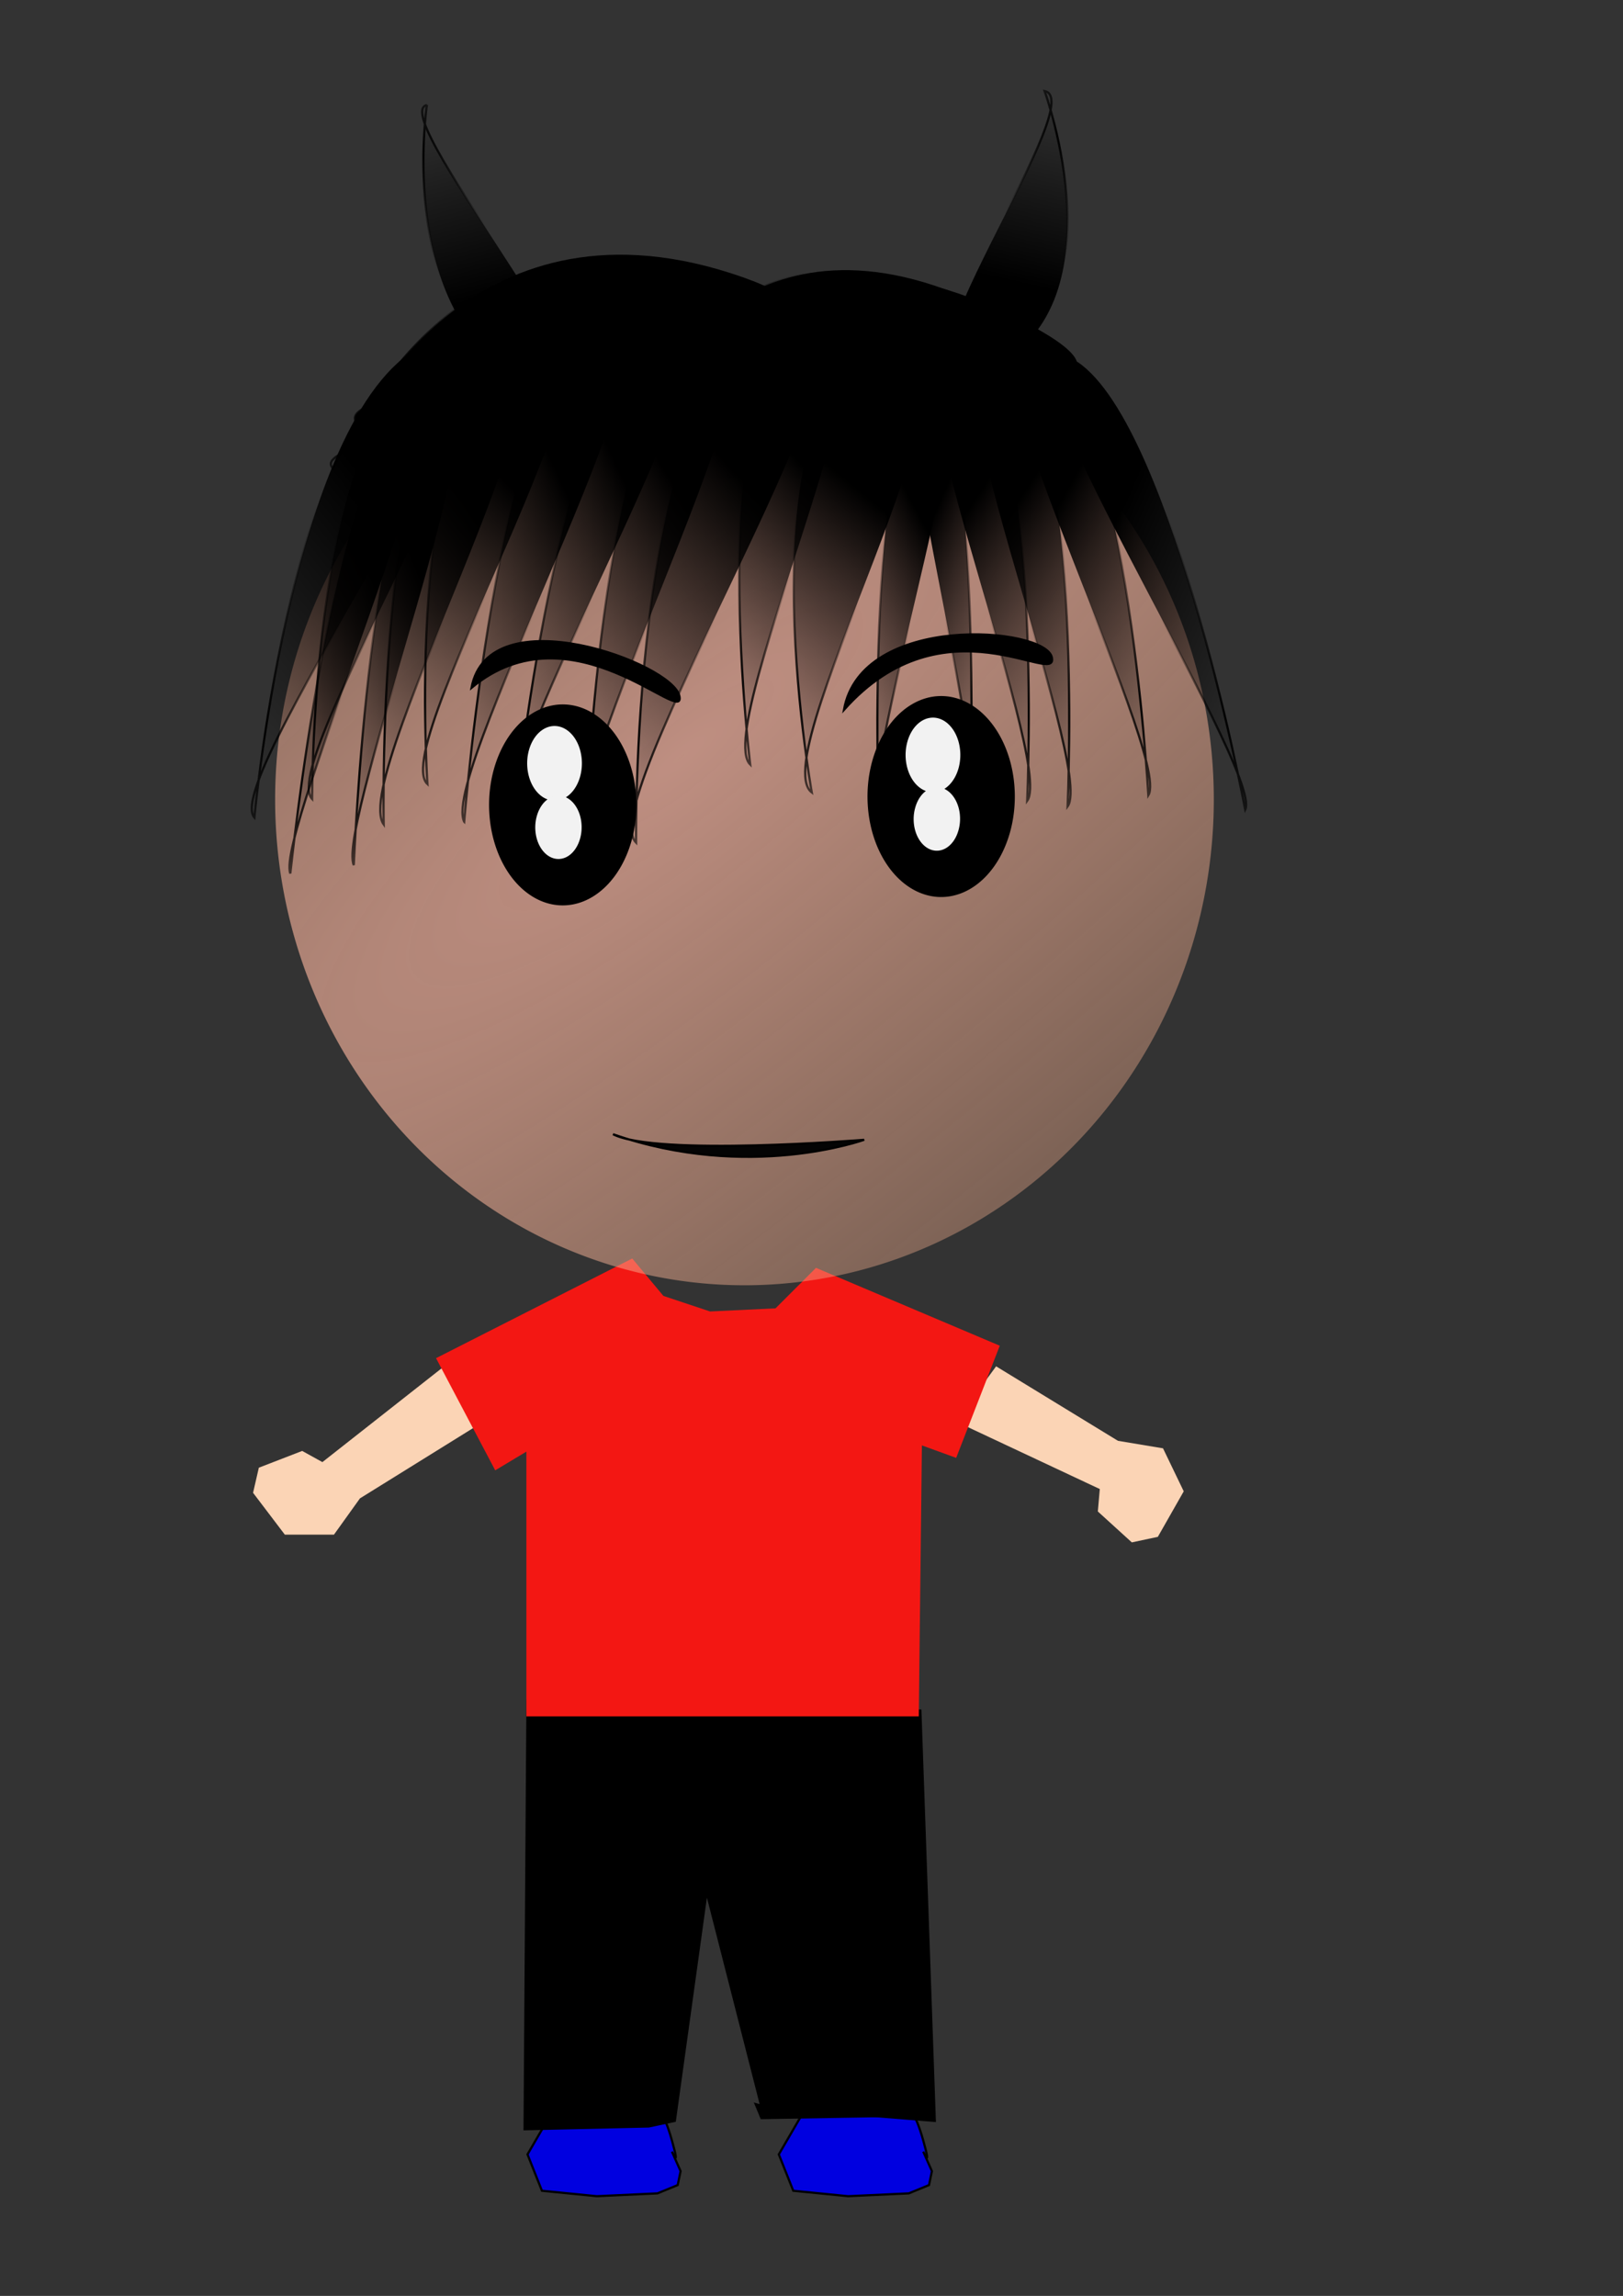 <svg xmlns="http://www.w3.org/2000/svg" xmlns:xlink="http://www.w3.org/1999/xlink" viewBox="0 0 744.09 1052.4"><rect x="0" y="0" width="744.09" height="1052.4" fill="#333333" stroke="none"/><defs><linearGradient id="B" y2="292.75" xlink:href="#a" gradientUnits="userSpaceOnUse" x2="531.8" gradientTransform="matrix(-1.067 .029 .088 .964 848.53 -155.68)" y1="219.93" x1="431.59"/><linearGradient id="a"><stop offset="0"/><stop offset="1" stop-opacity="0"/></linearGradient><linearGradient id="c" y2="332.7" gradientUnits="userSpaceOnUse" x2="177.06" gradientTransform="translate(-87.102 165.64)" y1="184.2" x1="114.23"><stop offset="0" stop-color="#a00"/><stop offset="1" stop-color="#a00" stop-opacity="0"/></linearGradient><linearGradient id="d" y2="673.97" gradientUnits="userSpaceOnUse" x2="-57.116" gradientTransform="translate(-28.558 -135.65)" y1="445.5" x1="-118.52"><stop offset="0" stop-color="#ffb380"/><stop offset="1" stop-color="#ffe6d5"/></linearGradient><linearGradient id="e" y2="521.18" gradientUnits="userSpaceOnUse" x2="49.976" y1="375.54" x1="2.856"><stop offset="0" stop-color="#ffb380"/><stop offset="1" stop-color="#ffb380" stop-opacity="0"/></linearGradient><linearGradient id="Z" y2="292.75" xlink:href="#a" gradientUnits="userSpaceOnUse" x2="531.8" gradientTransform="matrix(1.277 -.373 -.148 -.521 -88.48 203.77)" y1="219.93" x1="431.59"/><linearGradient id="h" y2="292.75" xlink:href="#a" gradientUnits="userSpaceOnUse" x2="531.8" gradientTransform="matrix(-.988 0 -.059 1.095 778.11 -152.33)" y1="219.93" x1="431.59"/><linearGradient id="X" y2="292.75" xlink:href="#a" gradientUnits="userSpaceOnUse" x2="531.8" gradientTransform="matrix(-1.246 -.373 .044 -.521 792.64 210.9)" y1="219.93" x1="431.59"/><linearGradient id="j" y2="292.75" xlink:href="#a" gradientUnits="userSpaceOnUse" x2="531.8" gradientTransform="matrix(-.888 -.141 -.132 1.067 719.01 -86.986)" y1="219.93" x1="431.59"/><linearGradient id="V" y2="292.75" xlink:href="#a" gradientUnits="userSpaceOnUse" x2="531.8" gradientTransform="matrix(-.601 .029 -.054 .964 469.69 -104.27)" y1="219.93" x1="431.59"/><linearGradient id="l" y2="292.75" xlink:href="#a" gradientUnits="userSpaceOnUse" x2="531.8" gradientTransform="matrix(-1.08 -.162 -.006 1.084 705.99 -70.91)" y1="219.93" x1="431.59"/><linearGradient id="T" y2="292.75" xlink:href="#a" gradientUnits="userSpaceOnUse" x2="531.8" gradientTransform="matrix(-.603 .029 -.113 .964 459.21 -99.989)" y1="219.93" x1="431.59"/><linearGradient id="n" y2="292.75" xlink:href="#a" gradientUnits="userSpaceOnUse" x2="531.8" gradientTransform="matrix(-1.129 -.002 -.025 .94 701.34 -114.67)" y1="219.93" x1="431.59"/><linearGradient id="R" y2="292.75" xlink:href="#a" gradientUnits="userSpaceOnUse" x2="531.8" gradientTransform="matrix(.813 .033 .197 .965 123.38 -134.86)" y1="219.93" x1="431.59"/><linearGradient id="p" y2="292.75" xlink:href="#a" gradientUnits="userSpaceOnUse" x2="531.8" gradientTransform="matrix(-.639 .029 .017 .946 723.83 -125.11)" y1="219.93" x1="431.59"/><linearGradient id="N" y2="292.75" xlink:href="#a" gradientUnits="userSpaceOnUse" x2="531.8" gradientTransform="matrix(.807 .029 -.022 .964 113.3 -134.26)" y1="219.93" x1="431.59"/><linearGradient id="r" y2="292.75" xlink:href="#a" gradientUnits="userSpaceOnUse" x2="531.8" gradientTransform="matrix(-1.211 .029 .033 .964 779.5 -145.68)" y1="219.93" x1="431.59"/><linearGradient id="L" y2="292.75" xlink:href="#a" gradientUnits="userSpaceOnUse" x2="531.8" gradientTransform="matrix(.807 .029 -.022 .964 93.313 -137.11)" y1="219.93" x1="431.59"/><linearGradient id="t" y2="292.75" xlink:href="#a" gradientUnits="userSpaceOnUse" x2="531.8" gradientTransform="matrix(-1.216 .031 -.12 1.017 748.26 -147.44)" y1="219.93" x1="431.59"/><linearGradient id="J" y2="292.75" xlink:href="#a" gradientUnits="userSpaceOnUse" x2="531.8" gradientTransform="matrix(-1.328 .029 .13 .946 994.22 -135.1)" y1="219.93" x1="431.59"/><linearGradient id="v" y2="292.75" xlink:href="#a" gradientUnits="userSpaceOnUse" x2="531.8" gradientTransform="matrix(-.891 -.146 -.108 1.11 686.59 -88.788)" y1="219.93" x1="431.59"/><linearGradient id="H" y2="292.75" xlink:href="#a" gradientUnits="userSpaceOnUse" x2="531.8" gradientTransform="matrix(.52 .029 -.014 .934 204.68 -126.62)" y1="219.93" x1="431.59"/><linearGradient id="x" y2="292.75" xlink:href="#a" gradientUnits="userSpaceOnUse" x2="531.8" gradientTransform="matrix(-1.292 -.563 -.201 .382 851.95 184.65)" y1="219.93" x1="431.59"/><linearGradient id="F" y2="292.75" xlink:href="#a" gradientUnits="userSpaceOnUse" x2="531.8" gradientTransform="matrix(.809 .029 .072 .964 119.79 -139.97)" y1="219.93" x1="431.59"/><linearGradient id="z" y2="292.75" xlink:href="#a" gradientUnits="userSpaceOnUse" x2="531.8" gradientTransform="matrix(-2.582 -1.419 -.341 .48 1587.5 552.96)" y1="219.93" x1="431.59"/><linearGradient id="D" y2="292.75" xlink:href="#a" gradientUnits="userSpaceOnUse" x2="531.8" gradientTransform="matrix(-1.404 .035 -.021 1.147 996.53 -180.77)" y1="219.93" x1="431.59"/><linearGradient id="b" y2="865.31" gradientUnits="userSpaceOnUse" x2="501.19" gradientTransform="translate(-538.32 -729.66)" y1="641.13" x1="454.07"><stop offset="0" stop-color="#ffb380"/><stop offset="1" stop-color="#fff"/></linearGradient><radialGradient id="O" xlink:href="#a" gradientUnits="userSpaceOnUse" cy="240.14" cx="498.4" gradientTransform="matrix(-2.268 -1.001 -1.078 1.929 1554 21.378)" r="33.401"/><radialGradient id="A" xlink:href="#a" gradientUnits="userSpaceOnUse" cy="240.14" cx="498.4" gradientTransform="matrix(-1.067 .029 .317 3.473 798.16 -707.59)" r="33.401"/><radialGradient id="C" xlink:href="#a" gradientUnits="userSpaceOnUse" cy="240.14" cx="498.4" gradientTransform="matrix(-1.404 .035 -.075 4.134 1008.4 -837.67)" r="33.401"/><radialGradient id="w" xlink:href="#a" gradientUnits="userSpaceOnUse" cy="240.14" cx="498.4" gradientTransform="matrix(-1.292 -.563 -.723 1.378 966.9 -34.261)" r="33.401"/><radialGradient id="E" xlink:href="#a" gradientUnits="userSpaceOnUse" cy="240.14" cx="498.4" gradientTransform="matrix(.809 .029 .26 3.473 78.41 -691.88)" r="33.401"/><radialGradient id="u" xlink:href="#a" gradientUnits="userSpaceOnUse" cy="240.14" cx="498.4" gradientTransform="matrix(-.891 -.146 -.388 3.999 748.18 -724.29)" r="33.401"/><radialGradient id="G" xlink:href="#a" gradientUnits="userSpaceOnUse" cy="240.14" cx="498.4" gradientTransform="matrix(.52 .029 -.051 3.367 212.79 -661.6)" r="33.401"/><radialGradient id="s" xlink:href="#a" gradientUnits="userSpaceOnUse" cy="240.14" cx="498.4" gradientTransform="matrix(-1.216 .031 -.433 3.665 817.08 -729.83)" r="33.401"/><radialGradient id="I" xlink:href="#a" gradientUnits="userSpaceOnUse" cy="240.14" cx="498.4" gradientTransform="matrix(-1.328 .029 .47 3.409 919.54 -676.85)" r="33.401"/><radialGradient id="q" xlink:href="#a" gradientUnits="userSpaceOnUse" cy="240.14" cx="498.4" gradientTransform="matrix(-1.211 .029 .119 3.473 760.62 -697.59)" r="33.401"/><radialGradient id="K" xlink:href="#a" gradientUnits="userSpaceOnUse" cy="240.14" cx="498.4" gradientTransform="matrix(.807 .029 -.079 3.473 105.88 -689.03)" r="33.401"/><radialGradient id="o" xlink:href="#a" gradientUnits="userSpaceOnUse" cy="240.14" cx="498.4" gradientTransform="matrix(-.639 .029 .063 3.409 713.87 -666.86)" r="33.401"/><radialGradient id="M" xlink:href="#a" gradientUnits="userSpaceOnUse" cy="240.14" cx="498.4" gradientTransform="matrix(.807 .029 -.079 3.473 125.87 -686.17)" r="33.401"/><radialGradient id="y" xlink:href="#a" gradientUnits="userSpaceOnUse" cy="240.14" cx="498.4" gradientTransform="matrix(-2.582 -1.419 -1.228 1.73 1782.7 278.05)" r="33.401"/><radialGradient id="P" xlink:href="#a" gradientUnits="userSpaceOnUse" cy="240.14" cx="498.4" gradientTransform="matrix(-2.268 -1.419 -1.078 1.73 1695.3 268.06)" r="33.401"/><radialGradient id="m" xlink:href="#a" gradientUnits="userSpaceOnUse" cy="240.14" cx="498.4" gradientTransform="matrix(-1.129 -.002 -.092 3.389 715.91 -653.17)" r="33.401"/><radialGradient id="Q" xlink:href="#a" gradientUnits="userSpaceOnUse" cy="240.14" cx="498.4" gradientTransform="matrix(.813 .033 .711 3.477 10.467 -687.33)" r="33.401"/><radialGradient id="k" xlink:href="#a" gradientUnits="userSpaceOnUse" cy="240.14" cx="498.4" gradientTransform="matrix(-1.08 -.162 -.022 3.908 709.46 -691.8)" r="33.401"/><radialGradient id="S" xlink:href="#a" gradientUnits="userSpaceOnUse" cy="240.14" cx="498.4" gradientTransform="matrix(-.603 .029 -.406 3.473 523.67 -651.9)" r="33.401"/><radialGradient id="i" xlink:href="#a" gradientUnits="userSpaceOnUse" cy="240.14" cx="498.4" gradientTransform="matrix(-.888 -.141 -.475 3.845 794.57 -697.87)" r="33.401"/><radialGradient id="U" xlink:href="#a" gradientUnits="userSpaceOnUse" cy="240.14" cx="498.4" gradientTransform="matrix(-.601 .029 -.193 3.473 500.43 -656.19)" r="33.401"/><radialGradient id="g" xlink:href="#a" gradientUnits="userSpaceOnUse" cy="240.14" cx="498.4" gradientTransform="matrix(-.988 0 -.214 3.947 812.08 -779.5)" r="33.401"/><radialGradient id="W" xlink:href="#a" gradientUnits="userSpaceOnUse" cy="240.14" cx="498.4" gradientTransform="matrix(-1.246 -.373 .159 -1.876 767.45 509.07)" r="33.401"/><radialGradient id="f" spreadMethod="repeat" gradientUnits="userSpaceOnUse" cy="647.48" cx="662.92" gradientTransform="matrix(-6.962 6.074 -1.693 -1.835 6289.7 -2194.4)" r="148.5"><stop offset="0" stop-color="#f0af9d"/><stop offset="1" stop-color="#ffb380" stop-opacity="0"/></radialGradient><radialGradient id="Y" xlink:href="#a" gradientUnits="userSpaceOnUse" cy="240.14" cx="498.4" gradientTransform="matrix(1.277 -.373 -.535 -1.876 -3.522 501.93)" r="33.401"/><radialGradient id="aa" xlink:href="#a" gradientUnits="userSpaceOnUse" cy="240.14" cx="498.4" gradientTransform="matrix(-2.268 -1.717 -1.078 1.588 1705.3 436.71)" r="33.401"/></defs><g stroke="#000"><path d="M-128.51-59.972c17.13 222.75 134.22 229.89 134.22 229.89.002 0 144.22 2.86 9.997-52.83-134.23-55.69-99.953-198.48-68.539-152.79 31.414 45.695-2.856-205.62-75.678-24.272z" fill-rule="evenodd" fill="url(#b)" transform="translate(-982.39 3502.642)"/><path d="M-11.423 331.27c24.274 149.93 158.49 314.14 121.37 164.21C72.82 345.55 7.137 334.13-11.423 331.27z" fill-rule="evenodd" fill="url(#c)" transform="translate(-920.99 3074.272)"/><path d="M-1069.49 3482.652c125.65 172.78 209.9 121.37 209.9 121.37s81.39-74.25 34.269-95.67c-47.12-21.42-239.89-25.7-244.17-25.7z" fill="none"/><path d="M-164.21 335.56c-5.71 187.05 72.824 239.88 101.38 232.74 28.56-7.14 1.43-99.95 7.142-69.96 5.712 29.98-125.65-394.1-108.52-162.78z" fill-rule="evenodd" fill="url(#d)" transform="translate(-920.99 3074.272)"/><path d="M-4.284 332.7s121.37 254.17 55.688 218.47C-14.279 515.47-7.14 332.7-4.284 332.7z" fill-rule="evenodd" fill="url(#e)" transform="translate(-785.34 3531.2)"/></g><path d="M-105.66 632.56h-41.41 41.41z" opacity=".736"/><path d="M204.75 625.41l-56.94 44.79-9.27-5.12-19.87 7.68-2.65 11.51 14.57 19.19h22.51l11.92-16.63 55.63-34.55-15.9-26.87zM438.17 651.55l66.05 31-.9 10.28L518.9 707l11.93-2.54 11.87-20.86-9.5-19.72-20.64-3.43-55.88-34.15-18.51 25.25z" fill-rule="evenodd" fill="#fbd4b5"/><path d="M253.76 967.05l-11.92 20.48 6.62 16.67 25.16 2.5 27.81-1.3 9.27-3.8 1.33-6.39-3.98-8.96s3.98 8.96 0-5.12c-3.97-14.08-6.62-14.08-6.62-14.08h-47.67zM368.97 967.05l-11.91 20.48 6.62 16.67 25.16 2.5 27.81-1.3 9.27-3.8 1.33-6.39-3.98-8.96s3.98 8.96 0-5.12c-3.97-14.08-6.62-14.08-6.62-14.08h-47.68z" fill-rule="evenodd" stroke="#000" fill="#0000e0"/><path d="M241.84 778.96l-1.33 197.05 56.95-1.28 11.92-2.56 14.57-104.92 25.16 98.53 79.46 6.39-6.62-188.09-180.11-5.12z" fill-rule="evenodd" stroke="#000"/><path d="M346.46 964.5l2.65 6.39 76.81-1.28-70.19-2.56-9.27-2.55z" fill-rule="evenodd" stroke="#000"/><path stroke-opacity=".967" stroke="#000" stroke-width="3" d="M-101.38 459.78h5.712v4.284h-5.712z"/><path d="M-225.62 352.77l72.77 31.19-.42 11.5 17.53 15 12.71-3.44 11.68-23.85-11.27-21.5-22.41-2.77-61.98-35.22-18.61 29.09z" fill-rule="evenodd" stroke="#000" fill="#efd4d5"/><path d="M199.91 622.56l89.95-45.69 14.28 17.14 21.42 7.14 29.99-1.43 18.56-18.56 84.25 35.69-19.99 51.41-15.71-5.71-1.43 124.22H241.32V665.4l-14.28 8.57-27.13-51.41z" fill-rule="evenodd" fill="#f31713"/><path d="M746.79 658.26a148.5 161.35 0 11-297 0 148.5 161.35 0 11297 0z" transform="matrix(1.449 0 0 1.38 -525.609 -541.917)" opacity=".736" fill-rule="evenodd" fill="url(#f)"/><path d="M462.85 382.227a33.773 46.064 0 11-62.716-34.216 33.773 46.064 0 1162.715 34.216z"/><path d="M439.379 352.413a12.545 17.11 0 11-23.296-12.71 12.545 17.11 0 1123.296 12.71z" fill="#f2f2f2"/><path d="M439.374 380.768a10.617 14.48 0 11-19.715-10.755 10.617 14.48 0 1119.715 10.755z" fill="#f2f2f2"/><path d="M289.353 386.062a33.773 46.064 0 11-62.716-34.215 33.773 46.064 0 1162.716 34.215z"/><path d="M265.883 356.248a12.545 17.11 0 11-23.297-12.709 12.545 17.11 0 1123.297 12.71z" fill="#f2f2f2"/><path d="M265.887 384.604a10.617 14.48 0 11-19.715-10.756 10.617 14.48 0 1119.715 10.756z" fill="#f2f2f2"/><path d="M267.79 219.85s7.46-237.76 63.24-261.1c55.78-23.341-78.69 237.66-63.24 261.1z" fill-rule="evenodd" stroke="url(#g)" stroke-width="1.097" fill="url(#h)" transform="matrix(.927 0 0 .896 20.275 183.42)"/><path d="M233.43 205.72S257.2-26.63 309.04-41.6c51.83-14.974-87.81 222.11-75.61 247.32z" fill-rule="evenodd" stroke="url(#i)" stroke-width="1.097" fill="url(#j)" transform="matrix(.927 0 0 .896 20.275 183.42)"/><path d="M167.9 217.09s-4.61-236.26 55.14-250.42c59.75-14.162-73.29 224.48-55.14 250.42z" fill-rule="evenodd" stroke="url(#k)" stroke-width="1.097" fill="url(#l)" transform="matrix(.927 0 0 .896 20.275 183.42)"/><path d="M132.5 204.09s-.66-204.15 62.19-224.1c62.85-19.955-80.74 203.95-62.19 224.1z" fill-rule="evenodd" stroke="url(#m)" stroke-width="1.097" fill="url(#n)" transform="matrix(.927 0 0 .896 20.275 183.42)"/><path d="M412.68 210.73S405.4 5.51 440.29-16.25c34.9-21.755-38.8 207.22-27.61 226.98z" fill-rule="evenodd" stroke="url(#o)" stroke-width="1.097" fill="url(#p)" transform="matrix(.927 0 0 .896 20.275 183.42)"/><path d="M189.54 196.45S175.75-12.61 241.91-34.78c66.16-22.168-73.57 211.1-52.37 231.23z" fill-rule="evenodd" stroke="url(#q)" stroke-width="1.097" fill="url(#r)" transform="matrix(.927 0 0 .896 20.275 183.42)"/><path d="M103.94 213.58s19.43-220.6 89.11-244c69.68-23.387-107.11 222.76-89.11 244z" fill-rule="evenodd" stroke="url(#s)" stroke-width="1.097" fill="url(#t)" transform="matrix(.927 0 0 .896 20.275 183.42)"/><path d="M207.71 215.71S226.17-26 277.66-41.57c51.49-15.581-82.73 231.06-69.95 257.28z" fill-rule="evenodd" stroke="url(#u)" stroke-width="1.097" fill="url(#v)" transform="matrix(.927 0 0 .896 20.275 183.42)"/><path d="M142.81 34.907s36.5-86.072 112.06-63.118-129.62 45.403-112.06 63.118z" fill-rule="evenodd" stroke="url(#w)" stroke-width="1.097" fill="url(#x)" transform="matrix(.927 0 0 .896 20.275 183.42)"/><path d="M190.26 11.98s59.81-111.99 209.6-43.908c149.79 68.08-246 9.628-209.6 43.908z" fill-rule="evenodd" stroke="url(#y)" stroke-width="1.097" fill="url(#z)" transform="matrix(.927 0 0 .896 20.275 183.42)"/><path d="M349.17 186.45S324.24-22.61 381.22-44.78c56.99-22.164-51.97 211.1-32.05 231.23z" fill-rule="evenodd" stroke="url(#A)" stroke-width="1.097" fill="url(#B)" transform="matrix(.927 0 0 .896 20.275 183.42)"/><path d="M292.73 226.43s-3.2-248.82 74.74-275.21c77.94-26.382-98.05 251.26-74.74 275.21z" fill-rule="evenodd" stroke="url(#C)" stroke-width="1.097" fill="url(#D)" transform="matrix(.927 0 0 .896 20.275 183.42)"/><path d="M546.06 202.16S534.81-6.9 488.59-29.07c-46.22-22.167 69.62 211.1 57.47 231.23z" fill-rule="evenodd" stroke="url(#E)" stroke-width="1.097" fill="url(#F)" transform="matrix(.927 0 0 .896 20.275 183.42)"/><path d="M458.11 205.01s5.92-202.64-22.5-224.13c-28.42-21.487 31.6 204.62 22.5 224.13z" fill-rule="evenodd" stroke="url(#G)" stroke-width="1.097" fill="url(#H)" transform="matrix(.927 0 0 .896 20.275 183.42)"/><path d="M379.62 200.73S344.03-4.48 414.54-26.24c70.5-21.76-60.18 207.21-34.92 226.97z" fill-rule="evenodd" stroke="url(#I)" stroke-width="1.097" fill="url(#J)" transform="matrix(.927 0 0 .896 20.275 183.42)"/><path d="M486.14 205.01s9.19-209.06-34.87-231.22c-44.05-22.171 48.99 211.1 34.87 231.22z" fill-rule="evenodd" stroke="url(#K)" stroke-width="1.097" fill="url(#L)" transform="matrix(.927 0 0 .896 20.275 183.42)"/><path d="M506.13 207.87s9.19-209.06-34.87-231.23c-44.05-22.165 48.99 211.1 34.87 231.23z" fill-rule="evenodd" stroke="url(#M)" stroke-width="1.097" fill="url(#N)" transform="matrix(.927 0 0 .896 20.275 183.42)"/><path d="M155.7 12.931s52.52-121.66 184.05-77.819C471.28-21.042 123.74-15.46 155.7 12.931z" fill-rule="evenodd" stroke="url(#O)" stroke-width="1.097" transform="matrix(.927 0 0 .896 20.275 183.42)"/><path d="M297.06 1.984s52.52-111.98 184.05-43.907c131.54 68.08-216.01 9.628-184.05 43.907z" fill-rule="evenodd" stroke="url(#P)" stroke-width="1.097" transform="matrix(.927 0 0 .896 20.275 183.42)"/><path d="M593.98 209.53S555.64.29 506.55-22.12c-49.09-22.402 96.98 211.57 87.43 231.65z" fill-rule="evenodd" stroke="url(#Q)" stroke-width="1.097" fill="url(#R)" transform="matrix(.927 0 0 .896 20.275 183.42)"/><path d="M121.72 242.14s21.13-209.06 56.81-231.23c35.68-22.166-64.61 211.1-56.81 231.23z" fill-rule="evenodd" stroke="url(#S)" stroke-width="1.097" fill="url(#T)" transform="matrix(.927 0 0 .896 20.275 183.42)"/><path d="M153.1 237.86S161.46 28.8 195.79 6.63c34.32-22.169-51.71 211.1-42.69 231.23z" fill-rule="evenodd" stroke="url(#U)" stroke-width="1.097" fill="url(#V)" transform="matrix(.927 0 0 .896 20.275 183.42)"/><path d="M189.27-151.01S172.89-40.02 240.72-8.35c67.83 31.669-73.48-137.82-51.45-142.66z" fill-rule="evenodd" stroke="url(#W)" stroke-width="1.097" fill="url(#X)" transform="matrix(.927 0 0 .896 20.275 183.42)"/><path d="M494.74-158.15s39.2 110.99-28.11 142.66c-67.31 31.669 52.88-137.82 28.11-142.66z" fill-rule="evenodd" stroke="url(#Y)" stroke-width="1.097" fill="url(#Z)" transform="matrix(.927 0 0 .896 20.275 183.42)"/><path d="M307.06-13.382s52.52-105.08 184.05-19.685c131.53 85.39-216.02-18.801-184.05 19.685z" fill-rule="evenodd" stroke="url(#aa)" stroke-width="1.097" transform="matrix(.927 0 0 .896 20.275 183.42)"/><path d="M103.94 213.58s19.43-220.6 89.11-244c69.68-23.387-107.11 222.76-89.11 244z" fill-rule="evenodd" stroke="url(#s)" stroke-width="1.097" fill="url(#t)" transform="matrix(.927 0 0 .896 20.275 183.42)"/><path d="M211.33 147.16c8.56-47.273 99.36-12.6 102.78 4.19 3.43 16.79-53.1-47-102.78-4.19zM395.53 158.43c8.56-49.86 99.36-42.63 102.78-26.87 3.43 15.75-53.1-30.96-102.78 26.87z" fill-rule="evenodd" stroke="#000" stroke-width="1.097" transform="matrix(.927 0 0 .896 20.275 183.42)"/><path d="M281.3 375.54c67.11 24.27 124.22 2.85 124.22 2.85s-102.81 8.57-124.22-2.85z" fill-rule="evenodd" stroke="#000" stroke-width="1.097" fill="#040404" transform="matrix(.927 0 0 .896 20.275 183.42)"/></svg>